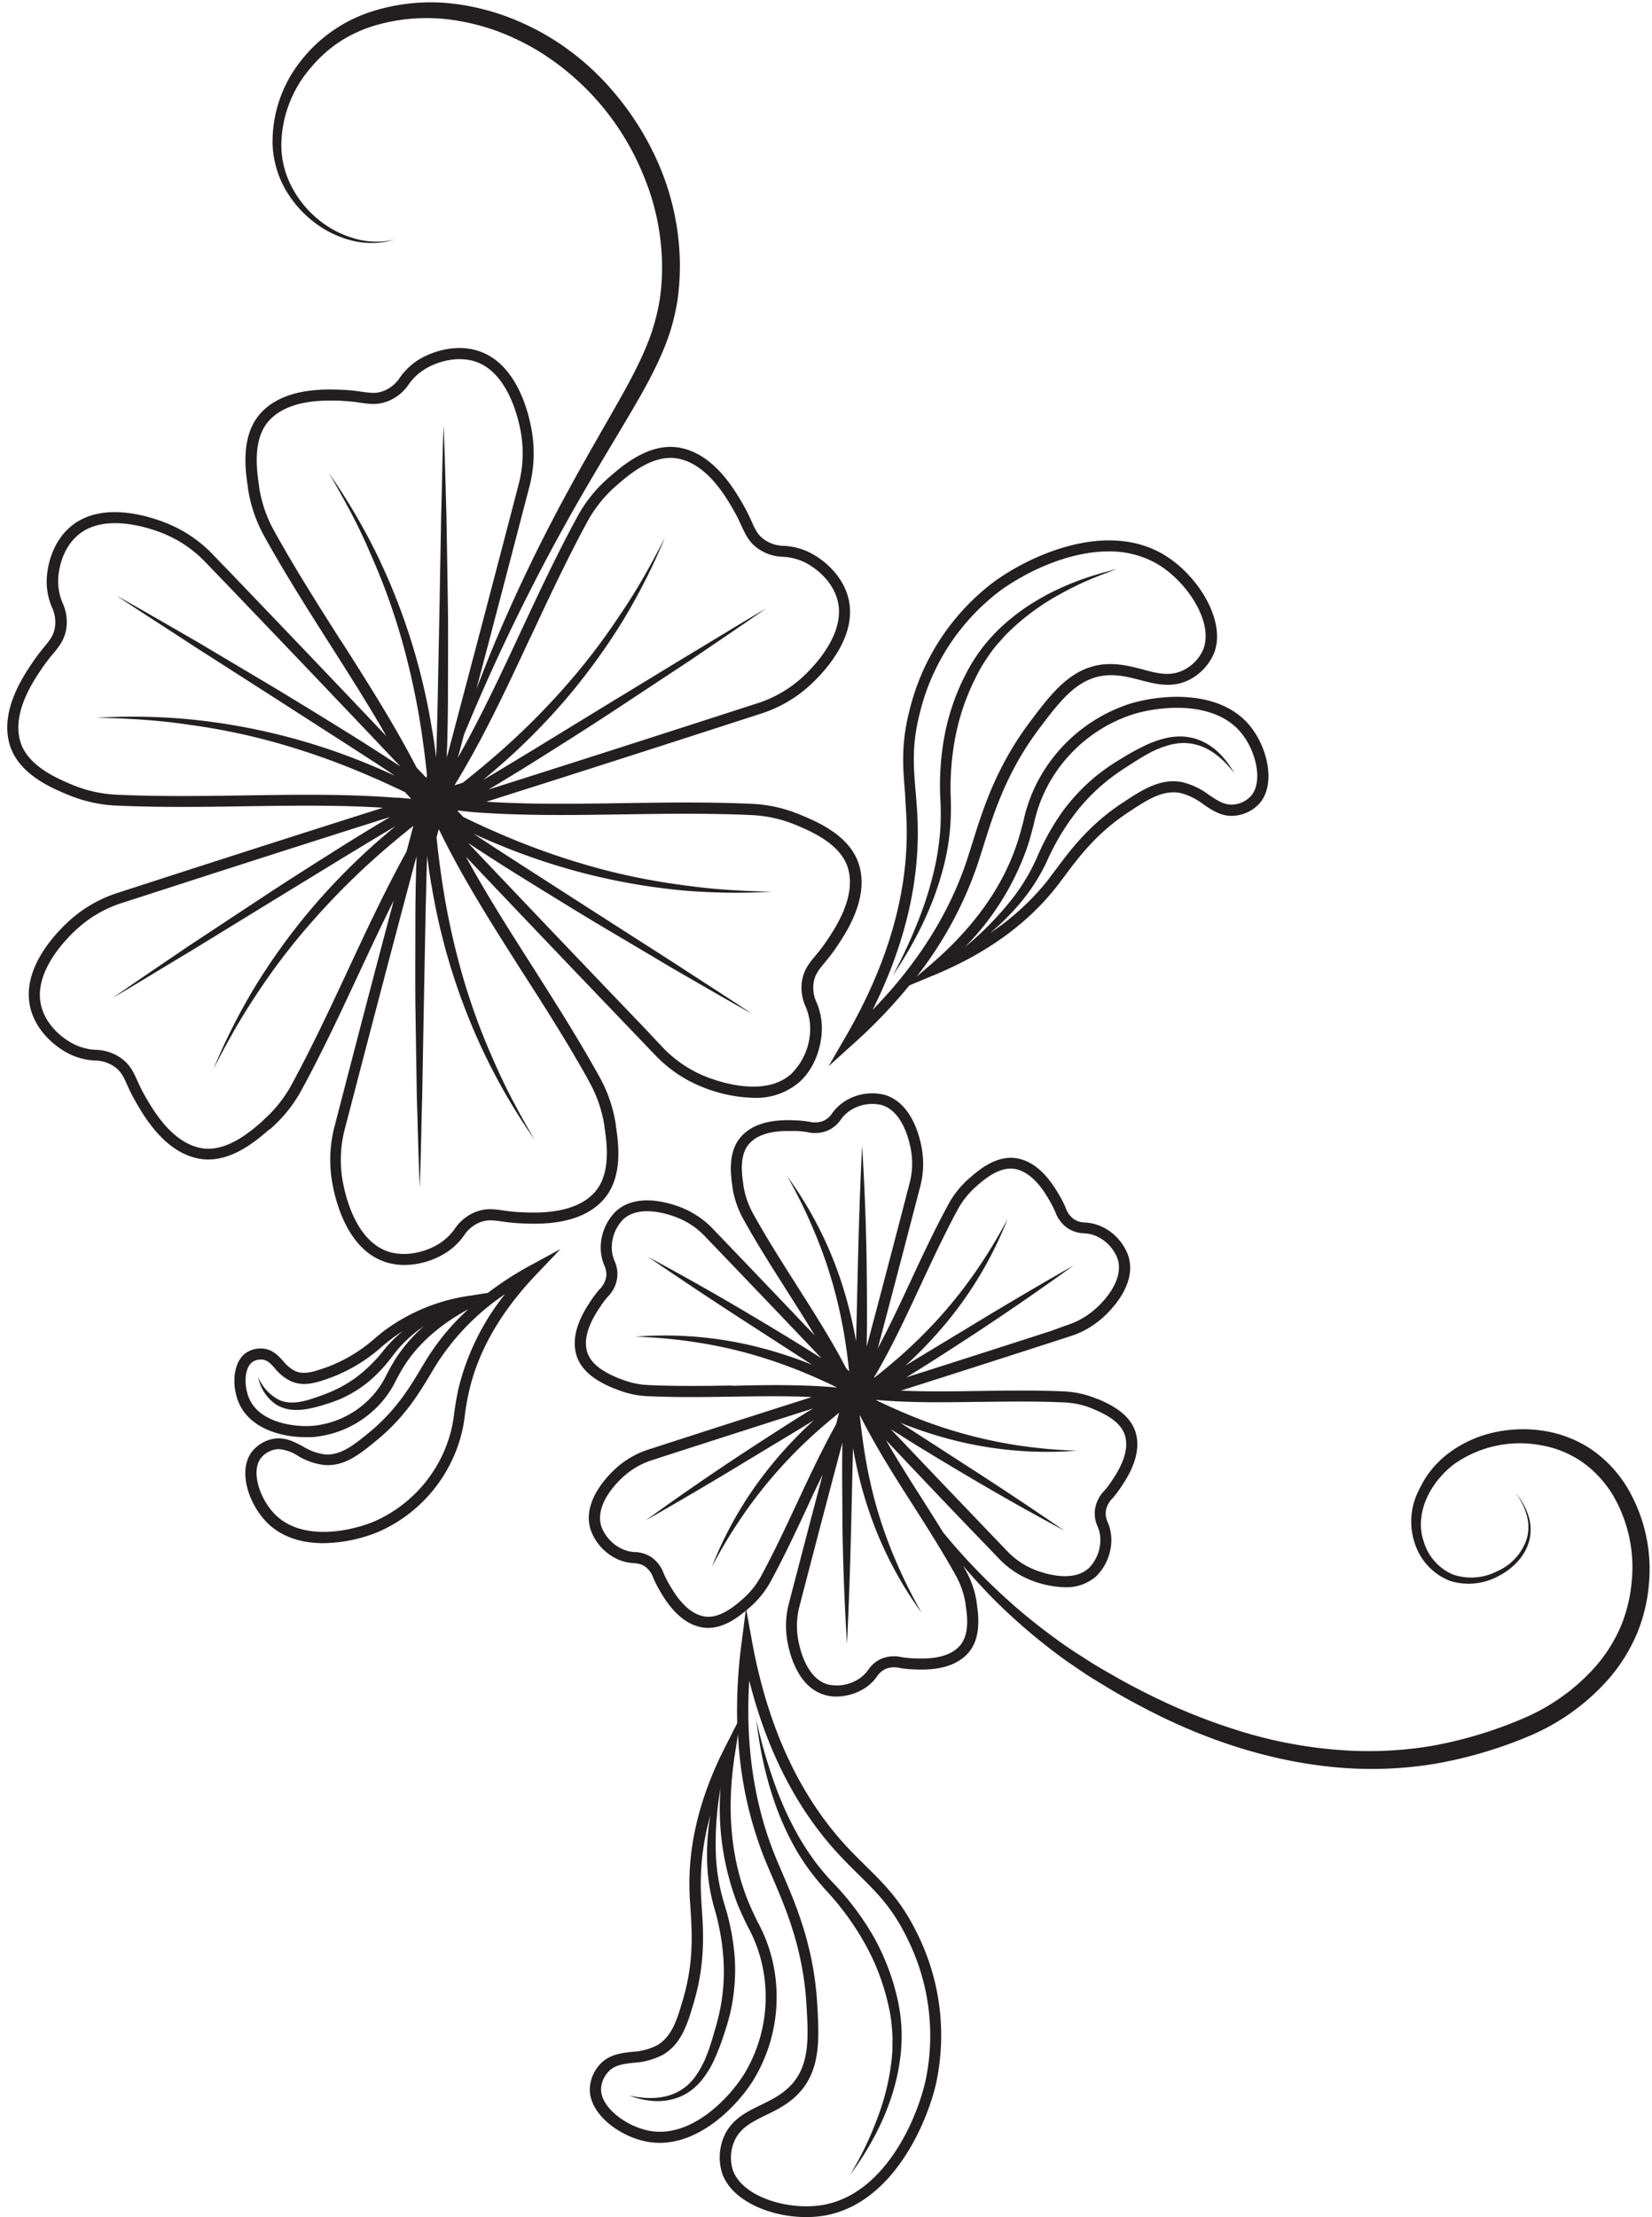 <?xml version="1.0" encoding="UTF-8"?>
<!DOCTYPE svg PUBLIC '-//W3C//DTD SVG 1.0//EN'
          'http://www.w3.org/TR/2001/REC-SVG-20010904/DTD/svg10.dtd'>
<svg data-name="Layer 1" height="483.8" preserveAspectRatio="xMidYMid meet" version="1.0" viewBox="69.5 7.6 360.6 483.8" width="360.6" xmlns="http://www.w3.org/2000/svg" xmlns:xlink="http://www.w3.org/1999/xlink" zoomAndPan="magnify"
><g id="change1_1"
  ><path d="M128.45,254a30.76,30.76,0,0,0,7-8.77c4.5-8.3,8.49-16.85,12.35-25.12,2.57-5.5,5.06-10.84,7.65-16-5,18.7-8.87,33.69-11.5,43.79l-1.39,5.36a28.78,28.78,0,0,0-.66,11.66c.54,3.6,3,15.55,12.15,18.2a13.58,13.58,0,0,0,3.76.52,17.43,17.43,0,0,0,9.21-2.78,14.42,14.42,0,0,0,3.74-3.63,7.6,7.6,0,0,1,3.21-2.78c1.78-.77,3-.6,5.15-.3a38,38,0,0,0,4,.4c3.83.18,12.79.57,17.95-5,4.58-4.93,3.41-12.66,2.85-16.38l0-.16a31,31,0,0,0-3.66-10.59c-4.58-8.25-9.64-16.21-14.54-23.91-5.2-8.16-10.15-15.95-14.51-23.95,16.18,17.06,29.09,30.53,37.39,39.19l3.92,4.09a29,29,0,0,0,9.59,6.67,32,32,0,0,0,11.9,2.65,14.42,14.42,0,0,0,10-3.45c3.79-3.43,5-8.73,4.88-12.23a14.4,14.4,0,0,0-1.13-5.09,7.56,7.56,0,0,1-.68-4.19c.27-1.92,1.09-2.91,2.44-4.54.71-.87,1.53-1.85,2.43-3.18,2.15-3.17,7.18-10.59,5.14-17.9-1.8-6.49-9-9.55-12.45-11l-.15-.06A30.83,30.83,0,0,0,233.43,183c-9.44-.42-18.87-.28-28-.14-10.3.15-20.09.29-29.77-.31,23.91-7.57,42.76-13.66,54.68-17.52l5.2-1.68a28.89,28.89,0,0,0,10.19-5.71c2.74-2.39,11.49-10.9,8.82-20-1.44-4.91-5.68-8.31-8.87-9.73a14.5,14.5,0,0,0-5.08-1.2,7.62,7.62,0,0,1-4.07-1.22c-1.61-1.08-2.14-2.25-3-4.18a38.59,38.59,0,0,0-1.8-3.57c-1.91-3.31-6.39-11.08-13.86-12.44-6.62-1.21-12.52,3.93-15.35,6.4l-.12.1a30.76,30.76,0,0,0-7,8.78c-4.5,8.3-8.49,16.85-12.35,25.11-4.46,9.56-8.7,18.62-13.6,27.23.45-1.69.9-3.36,1.33-5a436.3,436.3,0,0,1,25.89-52.55c3.12-5.41,6.37-10.74,9.57-16.15s6.43-10.89,8.76-17a46.82,46.82,0,0,0,2.44-9.48,54,54,0,0,0,.4-9.75,56.28,56.28,0,0,0-4.28-18.9,62.42,62.42,0,0,0-10.16-16.47A56.76,56.76,0,0,0,188.59,15.2a57.34,57.34,0,0,0-8.81-4.11,51.91,51.91,0,0,0-9.42-2.42A42.29,42.29,0,0,0,151,10a32,32,0,0,0-15.92,11A28.35,28.35,0,0,0,129,39.17a21.63,21.63,0,0,0,2.57,9.36,24.12,24.12,0,0,0,6.21,7.33,22.5,22.5,0,0,0,8.5,4.23,17.73,17.73,0,0,0,9.37-.2,17.54,17.54,0,0,1-9.21-.38,21.82,21.82,0,0,1-8-4.47,22.83,22.83,0,0,1-5.53-7.2,19.56,19.56,0,0,1-2-8.72,26.11,26.11,0,0,1,6.23-16.51,29.53,29.53,0,0,1,6.65-6A30.11,30.11,0,0,1,151.92,13a40.22,40.22,0,0,1,17.87-.81,49,49,0,0,1,8.73,2.38,56.17,56.17,0,0,1,8.15,3.95,56.93,56.93,0,0,1,23.2,27.14,52.3,52.3,0,0,1,4.07,17.57,50.18,50.18,0,0,1-.32,9,46.41,46.41,0,0,1-2.16,8.71c-2.07,5.67-5.14,11.09-8.23,16.51S197,108.27,194,113.8a363.21,363.21,0,0,0-16.44,33.94c-1.42,3.41-2.77,6.84-4.09,10.28,4.33-16.36,7.77-29.57,10.16-38.75l1.4-5.35a29,29,0,0,0,.65-11.66c-.54-3.6-3-15.55-12.14-18.2-4.91-1.42-10.05.33-13,2.25A14.66,14.66,0,0,0,156.78,90a7.46,7.46,0,0,1-3.21,2.77c-1.78.78-3,.6-5.14.31a38.2,38.2,0,0,0-4-.41c-3.82-.16-12.78-.56-17.95,5-4.57,4.93-3.41,12.66-2.85,16.38l0,.16a31.08,31.08,0,0,0,3.66,10.59c4.58,8.25,9.65,16.21,14.55,23.9,4.23,6.66,8.3,13.06,12,19.54-14.57-15.36-26.25-27.54-33.95-35.57l-3.86-4a28.88,28.88,0,0,0-9.58-6.66c-3.35-1.43-14.82-5.59-21.87.8-3.78,3.43-5,8.73-4.88,12.22a14.38,14.38,0,0,0,1.14,5.1,7.56,7.56,0,0,1,.67,4.19c-.27,1.92-1.08,2.91-2.43,4.54A38.89,38.89,0,0,0,76.71,152c-2.15,3.16-7.18,10.58-5.15,17.9,1.8,6.48,9,9.55,12.46,11l.14.06a31.11,31.11,0,0,0,10.94,2.44c9.43.42,18.86.28,28,.14,10.37-.15,20.22-.29,30,.32-22.89,7.25-41,13.1-52.55,16.84l-5.22,1.69A28.92,28.92,0,0,0,85.1,208.1c-2.74,2.39-11.49,10.89-8.82,20,1.44,4.9,5.68,8.3,8.87,9.73a14.68,14.68,0,0,0,5.08,1.2,7.53,7.53,0,0,1,4.07,1.22c1.61,1.08,2.14,2.24,3,4.17a36.23,36.23,0,0,0,1.8,3.57c1.91,3.32,6.39,11.08,13.86,12.45a11.55,11.55,0,0,0,2,.18c5.79,0,10.8-4.37,13.34-6.58Zm69.61-10.43a28.54,28.54,0,0,1,3.38,9.78l0,.16c.5,3.34,1.55,10.3-2.24,14.38-4.4,4.75-12.58,4.39-16.07,4.23a35.41,35.41,0,0,1-3.75-.38c-2.26-.32-4-.57-6.44.48a9.87,9.87,0,0,0-4.16,3.51,12.33,12.33,0,0,1-3.17,3.1c-2.48,1.64-6.85,3.14-11,2-8-2.31-10.08-13.93-10.43-16.24a26.57,26.57,0,0,1,.6-10.7l1.4-5.35c3.09-11.89,7.95-30.53,14.23-54.07l0-.06c0,.78,0,1.56-.07,2.33-.08,3.34-.15,6.67-.17,10,0,6.67-.06,13.33,0,20l.31,20c.21,6.66.35,13.31.65,20,.24-6.66.34-13.31.53-20l.36-20,.38-19.95c.11-4.14.18-8.29.34-12.41.28,2.23.58,4.47,1,6.69A136.85,136.85,0,0,0,176,239.12a133.35,133.35,0,0,0,10.21,17.2q-2.55-4.31-4.86-8.71t-4.28-9A140.11,140.11,0,0,1,170.32,220a160.14,160.14,0,0,1-4.21-19.36c-.5-3.27-.93-6.55-1.27-9.84l-.05-.5,0,.05.49-1.82c.46.94.92,1.89,1.4,2.82,4.92,9.64,10.73,18.77,16.88,28.43C188.47,227.41,193.51,235.33,198.06,243.52Zm-25.65-58.78c10.79.85,21.61.69,33.07.52,9.08-.14,18.48-.27,27.84.14a28.54,28.54,0,0,1,10.09,2.25l.15.06c3.11,1.33,9.59,4.08,11.08,9.44,1.73,6.24-2.86,13-4.82,15.91-.84,1.23-1.61,2.17-2.29,3-1.46,1.76-2.61,3.14-3,5.74a9.88,9.88,0,0,0,.81,5.38,12.31,12.31,0,0,1,1,4.32,13.94,13.94,0,0,1-4.09,10.36c-6.14,5.57-17.15,1.29-19.29.37a26.56,26.56,0,0,1-8.8-6.12L210.25,232c-8.5-8.87-21.85-22.79-38.58-40.46l2,1.32c2.79,1.81,5.6,3.62,8.42,5.38,5.66,3.52,11.31,7,17,10.44l17.18,10.2c5.77,3.32,11.52,6.69,17.34,9.92-5.54-3.7-11.16-7.27-16.73-10.92l-16.81-10.77-16.79-10.79c-3.47-2.25-7-4.5-10.4-6.79,2,.93,4.12,1.85,6.21,2.69a139.26,139.26,0,0,0,19.1,6.24A138.47,138.47,0,0,0,218,201.86a135.07,135.07,0,0,0,20,.32c-3.33-.06-6.66-.2-10-.43s-6.62-.6-9.9-1.07a139.65,139.65,0,0,1-19.44-4,159.94,159.94,0,0,1-18.7-6.56c-3-1.29-6.06-2.64-9-4.08l-.46-.22h.07l-1.22-1.29.19-.06Zm12.86-38.06c3.84-8.23,7.82-16.75,12.28-25a28.54,28.54,0,0,1,6.43-8.11l.12-.1c2.3-2,6.86-6,11.77-6a9.11,9.11,0,0,1,1.55.14c6.38,1.16,10.47,8.25,12.21,11.28a34.09,34.09,0,0,1,1.69,3.37c1,2.07,1.7,3.71,3.88,5.17a9.92,9.92,0,0,0,5.19,1.62,12.39,12.39,0,0,1,4.31,1c2.73,1.22,6.34,4.09,7.54,8.2,2.33,7.95-6.33,16-8.09,17.53a26.68,26.68,0,0,1-9.34,5.24l-5.2,1.68c-11.72,3.79-30.13,9.74-53.47,17.13l2.1-1.24c2.85-1.73,5.7-3.46,8.52-5.24,5.63-3.55,11.27-7.1,16.83-10.77l16.67-11c5.51-3.75,11-7.45,16.5-11.28-5.75,3.37-11.41,6.87-17.13,10.29L202.6,161l-17,10.4c-3.54,2.14-7.08,4.31-10.64,6.39,1.73-1.44,3.45-2.89,5.13-4.41A140.09,140.09,0,0,0,194,159a138.38,138.38,0,0,0,11.68-16.31,134.55,134.55,0,0,0,9-17.86q-2.25,4.45-4.73,8.78T204.68,142a140.11,140.11,0,0,1-12.09,15.74,161.18,161.18,0,0,1-14.06,14q-3.74,3.27-7.62,6.35l-.4.31,0,0-1.8.57c.55-.9,1.09-1.79,1.62-2.7C175.85,166.87,180.43,157.06,185.27,146.68Zm-41.36.69c-4.88-7.67-9.92-15.6-14.47-23.79a28.46,28.46,0,0,1-3.38-9.77l0-.16c-.5-3.34-1.55-10.3,2.23-14.38,3.47-3.73,9.26-4.31,13.28-4.31,1.09,0,2,0,2.79.08a35.41,35.41,0,0,1,3.75.38c2.26.32,4,.57,6.45-.48a9.83,9.83,0,0,0,4.15-3.51,12.17,12.17,0,0,1,3.17-3.1c2.49-1.65,6.85-3.15,11-2,7.95,2.31,10.08,13.93,10.42,16.24a26.57,26.57,0,0,1-.6,10.7l-1.39,5.35c-3.11,11.9-8,30.6-14.27,54.2,0-.8,0-1.6.07-2.41.08-3.33.15-6.66.17-10,0-6.67.06-13.33,0-20l-.32-20c-.2-6.66-.34-13.32-.64-20-.25,6.66-.34,13.31-.53,20l-.36,20-.39,20c-.1,4.13-.18,8.29-.34,12.41-.28-2.23-.58-4.47-1-6.69A137.26,137.26,0,0,0,151.48,128a135.68,135.68,0,0,0-10.21-17.2q2.53,4.3,4.86,8.71t4.27,9a138.72,138.72,0,0,1,6.78,18.66,161.68,161.68,0,0,1,4.22,19.36q.75,4.91,1.26,9.84l.05.5,0-.06-.14.53-2.13-2.24C155.57,165.7,149.91,156.79,143.91,147.37Zm12.2,34.27h0c-6.44-.51-12.9-.66-19.49-.66-4.44,0-9,.07-13.57.14-9.09.13-18.48.27-27.84-.14a28.81,28.81,0,0,1-10.1-2.25l-.15-.06c-3.11-1.33-9.58-4.08-11.07-9.45-1.74-6.24,2.85-13,4.82-15.9a34,34,0,0,1,2.29-3c1.45-1.76,2.6-3.15,3-5.75a10,10,0,0,0-.8-5.37,12.13,12.13,0,0,1-1-4.32c-.09-3,.92-7.49,4.09-10.36,6.14-5.57,17.15-1.29,19.3-.37a26.47,26.47,0,0,1,8.79,6.12l3.86,4c8.51,8.88,21.87,22.82,38.65,40.53l-2-1.32c-2.8-1.82-5.6-3.62-8.43-5.39-5.66-3.51-11.31-7-17-10.43l-17.17-10.21c-5.78-3.31-11.52-6.68-17.35-9.91,5.54,3.69,11.16,7.26,16.73,10.92l16.82,10.77,16.79,10.79c3.46,2.25,7,4.49,10.39,6.79-2.05-.93-4.11-1.85-6.2-2.69a136.73,136.73,0,0,0-38.88-9.63,132.27,132.27,0,0,0-20-.32q5,.09,10,.43t9.89,1.06a140.53,140.53,0,0,1,19.44,4,159.94,159.94,0,0,1,18.7,6.56c3.05,1.29,6.06,2.64,9.05,4.08l.45.22H158l1.27,1.35-.05,0C158.15,181.82,157.13,181.72,156.11,181.64Zm-29.25,70.49-.12.11c-2.55,2.22-7.85,6.84-13.33,5.84-6.37-1.16-10.46-8.25-12.2-11.27-.75-1.29-1.25-2.4-1.7-3.37-.94-2.08-1.69-3.72-3.87-5.18a9.92,9.92,0,0,0-5.19-1.62,12.16,12.16,0,0,1-4.31-1c-2.73-1.21-6.34-4.09-7.54-8.2-2.33-7.95,6.33-16,8.09-17.52A26.37,26.37,0,0,1,96,204.68l5.23-1.69c11.72-3.79,30.12-9.74,53.44-17.12l-2.1,1.24c-2.85,1.72-5.7,3.46-8.52,5.23-5.63,3.56-11.27,7.11-16.83,10.78l-16.67,11c-5.51,3.75-11,7.44-16.5,11.27,5.75-3.37,11.41-6.87,17.13-10.28l17-10.43,17-10.4c3.54-2.13,7.08-4.3,10.64-6.39-1.73,1.44-3.45,2.9-5.13,4.41a141.11,141.11,0,0,0-13.95,14.46,138.5,138.5,0,0,0-11.68,16.32,135.09,135.09,0,0,0-9,17.85q2.27-4.45,4.74-8.78c1.66-2.87,3.43-5.69,5.28-8.44A141,141,0,0,1,138.25,208a161.07,161.07,0,0,1,14.06-14q3.63-3.18,7.42-6.19c-.51,1.91-1,3.8-1.51,5.65-4.51,8.15-8.49,16.64-12.65,25.57-3.84,8.23-7.82,16.75-12.28,25A28.55,28.55,0,0,1,126.86,252.13Z" fill="#231f20"
  /></g
  ><g id="change1_2"
  ><path d="M267.41,187.85c.32,14.69-4.13,30.09-13.21,45.78l-3.85,6.65,5.7-5.15A111.43,111.43,0,0,0,268,222.62l5.68-2.36c11.08-4.61,19.9-10.95,26.2-18.86.67-.85,1.36-1.77,2.08-2.73,3.13-4.17,7-9.37,14-13.93,3.92-2.58,7.31-4.8,11.07-4.12a13.47,13.47,0,0,1,5.1,2.47c2.16,1.46,4.4,3,7.57,2.42a8.37,8.37,0,0,0,4.77-2.64c3.63-4.27,1.66-12.47-2.37-17.16-6.68-7.77-19.38-6.53-25.84-4.58a34.86,34.86,0,0,0-18.63,14.23,33.71,33.71,0,0,0-4.75,11.49c-.4,1.51-.81,3.08-1.38,4.8-3.15,9.56-9.56,18.5-19,26.57l-2.92,2.5a83.72,83.72,0,0,0,13.06-23.79c.51-1.48,1-3.05,1.52-4.7,2.27-7.26,5.09-16.29,12.41-25.95,4.18-5.51,7.79-10.27,13.47-11.19,3-.48,5.74.23,8.39.92,3.55.92,7.22,1.88,11.1-.3a11.65,11.65,0,0,0,5-5.64c2.7-7.12-3.74-17.28-11.31-21.62-12.63-7.23-29.13.5-36.9,6.21a49.92,49.92,0,0,0-18.34,28.14c-1.83,7.24-1.39,12.37-.93,17.8C267.15,182.87,267.35,185.21,267.41,187.85Zm26.34,4.55c.59-1.79,1-3.39,1.41-4.94a31.48,31.48,0,0,1,4.43-10.76,32.5,32.5,0,0,1,17.32-13.26,34.28,34.28,0,0,1,9.51-1.39c5,0,10.38,1.26,13.8,5.23s5.07,10.83,2.36,14a5.94,5.94,0,0,1-3.34,1.82c-2.22.38-3.8-.68-5.8-2a15.72,15.72,0,0,0-6-2.85c-4.71-.86-8.66,1.74-12.83,4.48-7.29,4.79-11.33,10.18-14.57,14.51-.71.94-1.38,1.83-2,2.66a55.42,55.42,0,0,1-12.39,11.29,53.72,53.72,0,0,0,6.25-6.19,41.21,41.21,0,0,0,6.17-9.57,51.58,51.58,0,0,1,5.46-9.44,41.31,41.31,0,0,1,7.44-7.85,46.26,46.26,0,0,1,4.44-3.18c1.55-1,3.09-2,4.67-2.87a20.51,20.51,0,0,1,5-2,12.61,12.61,0,0,1,2.6-.35,11,11,0,0,1,2.61.28c3.48.78,6.41,3.36,8.62,6.32a18.43,18.43,0,0,0-3.39-4.49,12.87,12.87,0,0,0-4.92-3,12.27,12.27,0,0,0-2.9-.53,14.49,14.49,0,0,0-2.94.19,21.17,21.17,0,0,0-5.49,1.86,52.94,52.94,0,0,0-5,2.76,49.37,49.37,0,0,0-4.72,3.18,42.46,42.46,0,0,0-8,8.21,52.4,52.4,0,0,0-5.58,9.91,42.92,42.92,0,0,1-5.56,9.35,69.12,69.12,0,0,1-10.27,10.47A58.29,58.29,0,0,0,293.75,192.4Zm-23.93-4.6c-.05-2.71-.26-5.1-.45-7.4-.47-5.46-.87-10.17.86-17a47.45,47.45,0,0,1,17.44-26.78c5.22-3.85,14.63-8.69,23.79-8.69a20.71,20.71,0,0,1,10.47,2.63c6.59,3.77,12.5,12.75,10.25,18.67a9,9,0,0,1-3.93,4.38c-3,1.71-5.93,1-9.3.07-2.75-.71-5.88-1.53-9.38-1-6.64,1.07-10.71,6.43-15,12.11-7.58,10-10.47,19.25-12.8,26.69-.51,1.63-1,3.18-1.49,4.64-3.9,11.3-10.72,22-20.31,31.86C266.79,214.29,270.11,200.79,269.82,187.8Z" fill="#231f20"
  /></g
  ><g id="change1_3"
  ><path d="M275.74,195.59a49.3,49.3,0,0,0,1.12-6.86,55.7,55.7,0,0,0,.17-6.94,58.78,58.78,0,0,1,1-13.33,49.27,49.27,0,0,1,4.25-12.6c.49-1,1-2,1.56-2.94s1.18-1.86,1.82-2.76,1.32-1.78,2.09-2.58l1.1-1.25,1.18-1.17a51.42,51.42,0,0,1,10.84-7.9c2-1.1,4-2.11,6.07-3s4.21-1.72,6.36-2.47c-8.84,2.07-17.58,5.77-24.55,12a36.72,36.72,0,0,0-8.51,11.05,46.69,46.69,0,0,0-2.74,6.43A47.87,47.87,0,0,0,275.7,168a59.33,59.33,0,0,0-.95,13.86,55.82,55.82,0,0,1,0,6.72,59.7,59.7,0,0,1-.86,6.64,74.31,74.31,0,0,1-3.82,12.94,111.25,111.25,0,0,1-5.71,12.36C269.43,213,273.64,204.63,275.74,195.59Z" fill="#231f20"
  /></g
  ><g id="change1_4"
  ><path d="M176,289.72l-3.72.59a41.06,41.06,0,0,0-19.06,7.79c-.54.42-1.1.88-1.69,1.37A33.49,33.49,0,0,1,141,305.88c-3.12,1.12-5.16,1.74-7.07.9a8,8,0,0,1-2.61-2.17c-1.12-1.22-2.38-2.6-4.58-2.74a5.73,5.73,0,0,0-3.62,1c-3,2.21-3.07,7.81-1.21,11.44,2.63,5.13,9.07,6.9,14.3,6.9.44,0,.87,0,1.3,0a22.4,22.4,0,0,0,13.8-6.09,21.46,21.46,0,0,0,4.7-6.46c.47-.86.95-1.76,1.54-2.72,3.1-5,7.88-9.24,14.18-12.65a51.57,51.57,0,0,0-8.69,10.25c-.53.84-1.07,1.73-1.63,2.67-2.45,4.09-5.49,9.18-11.35,14-3.3,2.7-6.15,5-9.6,4.77a12.08,12.08,0,0,1-4.83-1.75c-2.12-1.13-4.31-2.3-7.19-1.49a7.78,7.78,0,0,0-4.14,2.9c-2.92,4.27-.34,11.6,3.8,15.51,3.31,3.12,7.7,4.19,12,4.19a32.63,32.63,0,0,0,12-2.47,31.86,31.86,0,0,0,15.63-14.75A30.88,30.88,0,0,0,171,316.13c.21-1.42.43-2.88.79-4.49,1.95-9,6.92-17.69,14.75-25.91l5.3-5.57-6.75,3.67A71,71,0,0,0,176,289.72Zm-20.46,14.91c-.63,1-1.13,1.95-1.61,2.85a19.49,19.49,0,0,1-4.22,5.83,20,20,0,0,1-12.3,5.45c-3.78.22-10.82-.7-13.31-5.55-1.36-2.65-1.44-7,.49-8.39a3.23,3.23,0,0,1,1.84-.55h.19c1.18.07,1.86.76,2.95,2A10.19,10.19,0,0,0,133,309c2.93,1.29,5.81.26,8.86-.84A35.51,35.51,0,0,0,153,301.33c.57-.47,1.11-.92,1.64-1.33a30.57,30.57,0,0,1,2.79-1.92,26.94,26.94,0,0,0-4.08,4.05,32.56,32.56,0,0,1-4.69,4.9,26,26,0,0,1-5.62,3.67,28.4,28.4,0,0,1-3.14,1.32c-1.09.39-2.17.78-3.25,1.1-2.14.59-4.38.86-6.35-.1a9.9,9.9,0,0,1-4.46-4.95,9.46,9.46,0,0,0,3.89,6,8,8,0,0,0,3.63,1.17,13.64,13.64,0,0,0,3.73-.28,32.48,32.48,0,0,0,3.49-.93,30.57,30.57,0,0,0,3.42-1.24,27.05,27.05,0,0,0,6.21-3.9,33.62,33.62,0,0,0,4.94-5.34,27.71,27.71,0,0,1,4.66-4.9c.74-.6,1.5-1.18,2.28-1.73A34.46,34.46,0,0,0,155.51,304.63Zm13.94,6.5c-.37,1.68-.6,3.18-.82,4.63a28.6,28.6,0,0,1-3,10.17,29.54,29.54,0,0,1-14.42,13.65c-5.17,2.17-15.5,4.35-21.44-1.26-3.36-3.16-5.6-9.27-3.47-12.39a5.34,5.34,0,0,1,2.81-1.93,4.59,4.59,0,0,1,1.24-.18,9.07,9.07,0,0,1,4.15,1.47,14.29,14.29,0,0,0,5.79,2c4.41.34,7.76-2.41,11.31-5.31,6.18-5.06,9.35-10.35,11.89-14.59.55-.93,1.07-1.8,1.6-2.62A52.62,52.62,0,0,1,179.73,290,53.17,53.17,0,0,0,169.45,311.13Z" fill="#231f20"
  /></g
  ><g id="change1_5"
  ><path d="M245.77,415.13a57.7,57.7,0,0,0,4.4,5.37,60,60,0,0,1,7.88,10.8,49.48,49.48,0,0,1,5,12.34c.28,1.08.53,2.16.73,3.25s.31,2.18.41,3.28.16,2.21.1,3.31l0,1.67-.14,1.66A51.23,51.23,0,0,1,261,469.86c-.79,2.11-1.66,4.2-2.65,6.25s-2.08,4-3.22,6c5.37-7.33,9.59-15.82,10.83-25.1a36.74,36.74,0,0,0-.73-13.93,47.62,47.62,0,0,0-2.1-6.66,48.53,48.53,0,0,0-3-6.31A59.79,59.79,0,0,0,251.86,419a52.17,52.17,0,0,1-4.38-5.09,56.79,56.79,0,0,1-3.67-5.6A72.83,72.83,0,0,1,238.29,396a112,112,0,0,1-3.71-13.1c1.08,9,3.29,18.09,7.58,26.31A50.14,50.14,0,0,0,245.77,415.13Z" fill="#231f20"
  /></g
  ><g id="change1_6"
  ><path d="M424.57,332a27.29,27.29,0,0,0-7.67-8.1,25.74,25.74,0,0,0-10.39-4.06,29.08,29.08,0,0,0-11,.36,25.57,25.57,0,0,0-10,4.66,16.66,16.66,0,0,0-2.09,1.85,14.81,14.81,0,0,0-1.84,2.11,14.12,14.12,0,0,0-1.52,2.33c-.44.81-.89,1.61-1.26,2.48a14.92,14.92,0,0,0-.37,11.05,13,13,0,0,0,7.58,7.89,13.64,13.64,0,0,0,10.72-1.12,14.6,14.6,0,0,0,4.26-3.35,10.8,10.8,0,0,0,2.44-4.81,10,10,0,0,0-.43-5.31,14.88,14.88,0,0,0-2.64-4.57,14.83,14.83,0,0,1,2.35,4.66,9.44,9.44,0,0,1,.12,5.08,11.66,11.66,0,0,1-6.58,7.34,12.31,12.31,0,0,1-9.69.66,11.31,11.31,0,0,1-6.27-7.11c-2.2-6.34,1.6-13.26,6.81-17.08A24.92,24.92,0,0,1,406,323a22.32,22.32,0,0,1,9,3.73,24.23,24.23,0,0,1,6.6,7.18A31.23,31.23,0,0,1,425.64,353a33,33,0,0,1-2.4,9.61A33.5,33.5,0,0,1,418,371a44,44,0,0,1-16.23,11.67,91.87,91.87,0,0,1-19.68,5.9,83.88,83.88,0,0,1-20.52.88,97.75,97.75,0,0,1-20.3-3.77,130.64,130.64,0,0,1-19.37-7.52c-3.12-1.52-6.23-3.12-9.25-4.86-1.5-.87-3-1.72-4.5-2.62l-4.39-2.81a129.24,129.24,0,0,1-16.32-13A133.31,133.31,0,0,1,275.38,342c-1.56-2.52-3.14-5-4.69-7.45-2.76-4.33-5.39-8.5-7.81-12.7C272.45,332,280.1,340,285.15,345.21l2.42,2.53A19.54,19.54,0,0,0,294,352.2a21.64,21.64,0,0,0,7.95,1.76,9.86,9.86,0,0,0,6.8-2.36,11.23,11.23,0,0,0,3.33-8.32,10,10,0,0,0-.77-3.47,4.53,4.53,0,0,1-.42-2.54,5,5,0,0,1,1.5-2.76c.48-.58,1-1.23,1.61-2.11,1.44-2.12,4.81-7.09,3.43-12.07-1.24-4.43-6.07-6.49-8.39-7.48l-.1,0a20.9,20.9,0,0,0-7.3-1.63c-6.18-.27-12.36-.18-18.33-.09s-11.59.17-17.16-.08c14.59-4.63,26.13-8.36,33.57-10.76l3.42-1.11a19.28,19.28,0,0,0,6.81-3.82c1.85-1.6,7.72-7.32,5.9-13.53a11.16,11.16,0,0,0-6-6.63,10.1,10.1,0,0,0-3.46-.83,4.48,4.48,0,0,1-2.46-.72,5,5,0,0,1-1.83-2.56,24.13,24.13,0,0,0-1.2-2.37c-1.28-2.22-4.28-7.42-9.36-8.35-4.53-.82-8.49,2.63-10.39,4.28l-.08.07a20.65,20.65,0,0,0-4.65,5.86c-2.95,5.44-5.56,11-8.09,16.46-2.4,5.15-4.71,10.08-7.24,14.81,3.66-13.75,6.51-24.69,8.37-31.86l.9-3.44a19.44,19.44,0,0,0,.44-7.8c-.36-2.42-2-10.44-8.25-12.25a11.2,11.2,0,0,0-8.83,1.53,10,10,0,0,0-2.55,2.47,4.53,4.53,0,0,1-1.94,1.69,5.07,5.07,0,0,1-3.14.17c-.74-.1-1.57-.22-2.64-.27-2.56-.11-8.56-.38-12.07,3.41-3.13,3.37-2.35,8.57-2,11.06v.11a20.57,20.57,0,0,0,2.44,7.07c3,5.41,6.33,10.62,9.53,15.66,2.08,3.27,4.1,6.45,6,9.62-8.41-8.84-15.17-15.89-19.77-20.69l-2.45-2.56a19.53,19.53,0,0,0-6.42-4.47c-2.24-.95-9.95-3.74-14.75.6a11.21,11.21,0,0,0-3.33,8.33,10,10,0,0,0,.77,3.47,4.48,4.48,0,0,1,.42,2.53,5.13,5.13,0,0,1-1.5,2.77,24.67,24.67,0,0,0-1.62,2.1c-1.43,2.13-4.8,7.09-3.42,12.07,1.23,4.44,6.07,6.49,8.39,7.48l.1,0a20.51,20.51,0,0,0,7.3,1.63c6.18.27,12.36.18,18.33.09s11.68-.17,17.3.09c-13.92,4.42-25,8-32.17,10.32l-3.45,1.11a19.53,19.53,0,0,0-6.81,3.82c-1.84,1.61-7.72,7.33-5.9,13.54a11.2,11.2,0,0,0,6,6.63,10,10,0,0,0,3.45.82,4.63,4.63,0,0,1,2.47.73,5.12,5.12,0,0,1,1.83,2.56c.31.67.66,1.44,1.19,2.37,1.28,2.22,4.28,7.42,9.36,8.34a7.45,7.45,0,0,0,1.4.13c3.39,0,6.35-2.17,8.2-3.73l-.93,7.25a111.22,111.22,0,0,0-.92,17.27l-2.78,5.48c-5.42,10.71-8,21.27-7.62,31.37,0,1.09.12,2.23.19,3.42.34,5.21.77,11.7-1.53,19.67-1.31,4.52-2.43,8.41-5.73,10.34a13.46,13.46,0,0,1-5.49,1.44c-2.59.3-5.26.6-7.32,3.09a8.35,8.35,0,0,0-1.9,5.11c0,5.6,6.85,10.55,13,11.49a16.12,16.12,0,0,0,2.28.17c9.15,0,17-8.26,20.31-13.51a34.84,34.84,0,0,0,4.89-22.93A33.72,33.72,0,0,0,234.88,427c-.69-1.41-1.39-2.87-2.08-4.54C229,413.09,228,402.13,230,389.84l.6-3.8a83.64,83.64,0,0,0,5.56,26.56c.58,1.46,1.23,3,1.91,4.56,3,7,6.73,15.69,7.46,27.78.41,6.91.76,12.87-3,17.26-2,2.32-4.51,3.56-7,4.76-3.3,1.61-6.7,3.27-8.23,7.45a11.56,11.56,0,0,0-.13,7.54c2.16,6,10.59,9.45,18.31,9.45a23.67,23.67,0,0,0,4.34-.39c14.3-2.73,21.8-19.34,24-28.73a49.88,49.88,0,0,0-4.38-33.3c-3.32-6.68-7-10.3-10.88-14.12-1.62-1.6-3.3-3.25-5.06-5.21-9.79-10.95-16.44-25.54-19.75-43.36L232.42,359l.69-.6.08-.07a20.6,20.6,0,0,0,4.65-5.85c2.95-5.45,5.56-11.05,8.09-16.46,1-2.26,2.09-4.45,3.13-6.62-2.72,10.29-4.89,18.62-6.41,24.45l-.93,3.56a19.44,19.44,0,0,0-.44,7.8c.37,2.42,2,10.44,8.25,12.25a9.1,9.1,0,0,0,2.57.35,11.78,11.78,0,0,0,6.26-1.88,10,10,0,0,0,2.55-2.47,4.53,4.53,0,0,1,1.94-1.69,5.07,5.07,0,0,1,3.14-.17,25.27,25.27,0,0,0,2.64.27c2.56.12,8.56.38,12.07-3.41,3.13-3.37,2.35-8.57,2-11.06v-.11a20.57,20.57,0,0,0-2.44-7.07l-.54-.93c2.06,2.39,4.18,4.73,6.4,7a129.75,129.75,0,0,0,16.18,13.77l4.41,3c1.49.95,3,1.85,4.54,2.78,3,1.83,6.14,3.52,9.3,5.15,12.63,6.46,26.44,11,40.75,12.28a85.11,85.11,0,0,0,21.5-.8,94.79,94.79,0,0,0,20.64-6.1A47.79,47.79,0,0,0,421,373.55a37.3,37.3,0,0,0,5.8-9.44,35.91,35.91,0,0,0,2.62-10.77A34.92,34.92,0,0,0,424.57,332Zm-194,91.32c.71,1.74,1.44,3.23,2.14,4.67a31.37,31.37,0,0,1,3.63,11.05,32.42,32.42,0,0,1-4.52,21.34c-3.32,5.19-11.3,13.61-20.2,12.25-5-.77-10.9-4.92-10.92-9.11a5.93,5.93,0,0,1,1.36-3.57c1.43-1.73,3.32-1.95,5.73-2.22a15.61,15.61,0,0,0,6.43-1.76c4.13-2.41,5.44-7,6.83-11.75,2.41-8.38,2-15.1,1.62-20.49-.07-1.18-.15-2.29-.18-3.35a54.77,54.77,0,0,1,2.06-16.63,53.28,53.28,0,0,0-.72,8.76,41,41,0,0,0,1.54,11.28,51.11,51.11,0,0,1,2,10.72,42,42,0,0,1-.54,10.8,48.31,48.31,0,0,1-1.3,5.31c-.52,1.77-1,3.53-1.68,5.22a20.84,20.84,0,0,1-2.47,4.73,12.08,12.08,0,0,1-1.75,2,11.52,11.52,0,0,1-2.16,1.49c-3.16,1.68-7.06,1.62-10.66.81a18.53,18.53,0,0,0,5.49,1.2,12.92,12.92,0,0,0,5.67-.94,12.25,12.25,0,0,0,2.54-1.49,13.7,13.7,0,0,0,2.11-2.06,21,21,0,0,0,3-5,54.14,54.14,0,0,0,2-5.32,47.26,47.26,0,0,0,1.52-5.49,42.88,42.88,0,0,0,.71-11.42,52.17,52.17,0,0,0-2.21-11.16,42.74,42.74,0,0,1-1.87-10.71,69.36,69.36,0,0,1,1-14.64A58.29,58.29,0,0,0,230.57,423.33Zm2.48-49c3.74,14.87,10,27.28,18.68,37,1.81,2,3.51,3.7,5.16,5.32,3.9,3.84,7.27,7.15,10.41,13.47a47.52,47.52,0,0,1,4.19,31.69c-2.05,8.81-9,24.4-22.08,26.9-7.45,1.41-17.78-1.55-19.93-7.51a9.08,9.08,0,0,1,.13-5.89c1.19-3.26,3.89-4.58,7-6.11,2.56-1.24,5.46-2.66,7.75-5.37,4.34-5.13,3.94-11.85,3.52-19-.75-12.52-4.58-21.43-7.65-28.59-.68-1.58-1.32-3.07-1.88-4.5C234,400.59,232.19,388,233.05,374.3Zm50.28-60.8c5.94-.08,12.08-.18,18.19.1A18.35,18.35,0,0,1,308,315l.09.05c2,.84,6.09,2.59,7,5.9,1.09,3.9-1.84,8.22-3.09,10.06-.54.79-1,1.4-1.48,1.93a7.3,7.3,0,0,0-2,4,6.76,6.76,0,0,0,.55,3.72,7.36,7.36,0,0,1,.61,2.69,8.75,8.75,0,0,1-2.54,6.46c-3.82,3.47-10.82.75-12.18.17a16.92,16.92,0,0,1-5.61-3.91l-2.43-2.53c-5.17-5.4-13.08-13.65-23-24.1,5,3.21,10,6.22,15.11,9.26q11.24,6.71,22.77,12.89Q291,334.18,280,327.11L269,320l-3-1.94a91.81,91.81,0,0,0,12.43,4,83.06,83.06,0,0,0,26.12,2.1,107.93,107.93,0,0,1-13-1.18A100.86,100.86,0,0,1,279,320.23a102.94,102.94,0,0,1-12.17-4.33c-2-.85-3.95-1.73-5.89-2.67l-.14-.07-.09-.09,1,.09C268.74,313.72,275.83,313.62,283.33,313.5ZM270.48,288c2.51-5.38,5.11-10.95,8-16.33a18.58,18.58,0,0,1,4.12-5.19l.08-.07c1.62-1.41,5-4.34,8.37-3.72,4,.72,6.59,5.24,7.7,7.17.48.83.8,1.54,1.09,2.17a7.33,7.33,0,0,0,2.68,3.56,6.76,6.76,0,0,0,3.59,1.13,7.69,7.69,0,0,1,2.69.62,8.74,8.74,0,0,1,4.7,5.1c1.46,5-4,10.07-5.16,11a16.86,16.86,0,0,1-6,3.34L299,298c-7.1,2.3-18,5.81-31.67,10.16,5.07-3.09,10-6.31,15-9.57q10.92-7.19,21.52-14.85-11.37,6.48-22.53,13.27l-11.17,6.75-3,1.83a93.53,93.53,0,0,0,9-9.44,83,83,0,0,0,13.29-22.58,107.62,107.62,0,0,1-6.73,11.16,100.93,100.93,0,0,1-8,10.19,106.43,106.43,0,0,1-9.21,9.06c-1.63,1.41-3.28,2.79-5,4.13l-.12.1-.12,0c.16-.28.34-.55.5-.83C264.31,301.25,267.31,294.82,270.48,288Zm-27.09.05c-3.19-5-6.49-10.2-9.46-15.54a18.56,18.56,0,0,1-2.16-6.26l0-.11c-.32-2.12-1-6.54,1.36-9.06,2.16-2.32,5.83-2.68,8.39-2.68.7,0,1.32,0,1.8,0a22.22,22.22,0,0,1,2.41.25,7.29,7.29,0,0,0,4.45-.35,6.8,6.8,0,0,0,2.88-2.42,7.57,7.57,0,0,1,2-1.94,8.84,8.84,0,0,1,6.83-1.22c5,1.44,6.31,8.82,6.53,10.29a16.83,16.83,0,0,1-.39,6.83l-.89,3.44c-1.88,7.23-4.76,18.28-8.46,32.17.12-5.92.05-11.81,0-17.72-.12-8.72-.46-17.43-1-26.14-.43,8.71-.72,17.42-.92,26.13l-.31,13.05-.09,3.55a91.67,91.67,0,0,0-3.12-12.68,82.72,82.72,0,0,0-11.89-23.34A107.29,107.29,0,0,1,247.1,276a98.83,98.83,0,0,1,4.3,12.21,104.84,104.84,0,0,1,2.69,12.64q.45,3,.76,6l-.68-.73C251,300,247.3,294.22,243.39,288.07Zm-14,21.89c-5.94.09-12.08.18-18.2-.09a18.49,18.49,0,0,1-6.46-1.44l-.09,0c-2-.84-6.09-2.59-7-5.91-1.09-3.9,1.84-8.22,3.09-10.06.54-.79,1-1.39,1.48-1.92a7.33,7.33,0,0,0,2-4,6.89,6.89,0,0,0-.55-3.73,7.56,7.56,0,0,1-.62-2.69,8.84,8.84,0,0,1,2.54-6.46c3.83-3.47,10.82-.75,12.19-.16a16.77,16.77,0,0,1,5.61,3.91l2.46,2.56c5.17,5.39,13.07,13.64,23,24.07-5-3.21-10-6.23-15.12-9.27q-11.22-6.69-22.76-12.88,10.8,7.39,21.77,14.47l11,7.11,3,1.94a91.77,91.77,0,0,0-12.43-4,82.79,82.79,0,0,0-26.12-2.11,107.94,107.94,0,0,1,13,1.19,98.57,98.57,0,0,1,12.65,2.74,106.81,106.81,0,0,1,12.18,4.33c2,.85,3.94,1.73,5.89,2.68l.14.07.09.09-1-.1h0c-4.23-.33-8.46-.43-12.78-.43C235.35,309.87,232.4,309.91,229.38,310ZM243.74,335c-2.51,5.39-5.11,10.95-8,16.33a18.19,18.19,0,0,1-4.11,5.19l-.08.07c-1.62,1.41-5,4.35-8.37,3.73-4-.73-6.59-5.25-7.71-7.18-.47-.82-.8-1.54-1.09-2.17a7.31,7.31,0,0,0-2.68-3.56,6.8,6.8,0,0,0-3.59-1.12,7.51,7.51,0,0,1-2.69-.63,8.77,8.77,0,0,1-4.7-5.1c-1.45-5,4.05-10.06,5.16-11a17,17,0,0,1,6-3.35l3.46-1.12c7.1-2.29,18-5.8,31.64-10.15-5.07,3.09-10,6.32-15,9.57q-10.94,7.18-21.53,14.86,11.37-6.48,22.53-13.27l11.18-6.75,3-1.84a90.47,90.47,0,0,0-9,9.45,82.76,82.76,0,0,0-13.29,22.58,107.18,107.18,0,0,1,6.72-11.16,98.83,98.83,0,0,1,8-10.19,102.28,102.28,0,0,1,9.21-9.06q1.89-1.65,3.86-3.23c-.23.85-.45,1.69-.67,2.52C249.05,323.7,246.45,329.21,243.74,335Zm36.53,22.66,0,.11c.32,2.12,1,6.54-1.36,9.06-2.75,3-8,2.74-10.19,2.64a22.22,22.22,0,0,1-2.41-.25,7.29,7.29,0,0,0-4.45.35A6.8,6.8,0,0,0,259,372a7.57,7.57,0,0,1-2,1.94,8.84,8.84,0,0,1-6.83,1.22c-5-1.44-6.31-8.82-6.53-10.29a16.83,16.83,0,0,1,.39-6.83l.92-3.56c1.88-7.21,4.75-18.23,8.43-32.05-.12,5.92,0,11.81,0,17.73q.19,13.06,1,26.13c.43-8.71.72-17.42.92-26.13l.31-13.05.09-3.55a91.67,91.67,0,0,0,3.12,12.68,82.91,82.91,0,0,0,11.89,23.35,109.12,109.12,0,0,1-5.79-11.67,99,99,0,0,1-4.3-12.22A104.84,104.84,0,0,1,258,323.06q-.48-3.19-.81-6.42l0-.15,0-.12c.14.28.27.58.42.86,3.24,6.33,7,12.31,11.07,18.65,3.19,5,6.49,10.19,9.46,15.54A18.39,18.39,0,0,1,280.27,357.67Z" fill="#231f20"
  /></g
></svg
>
